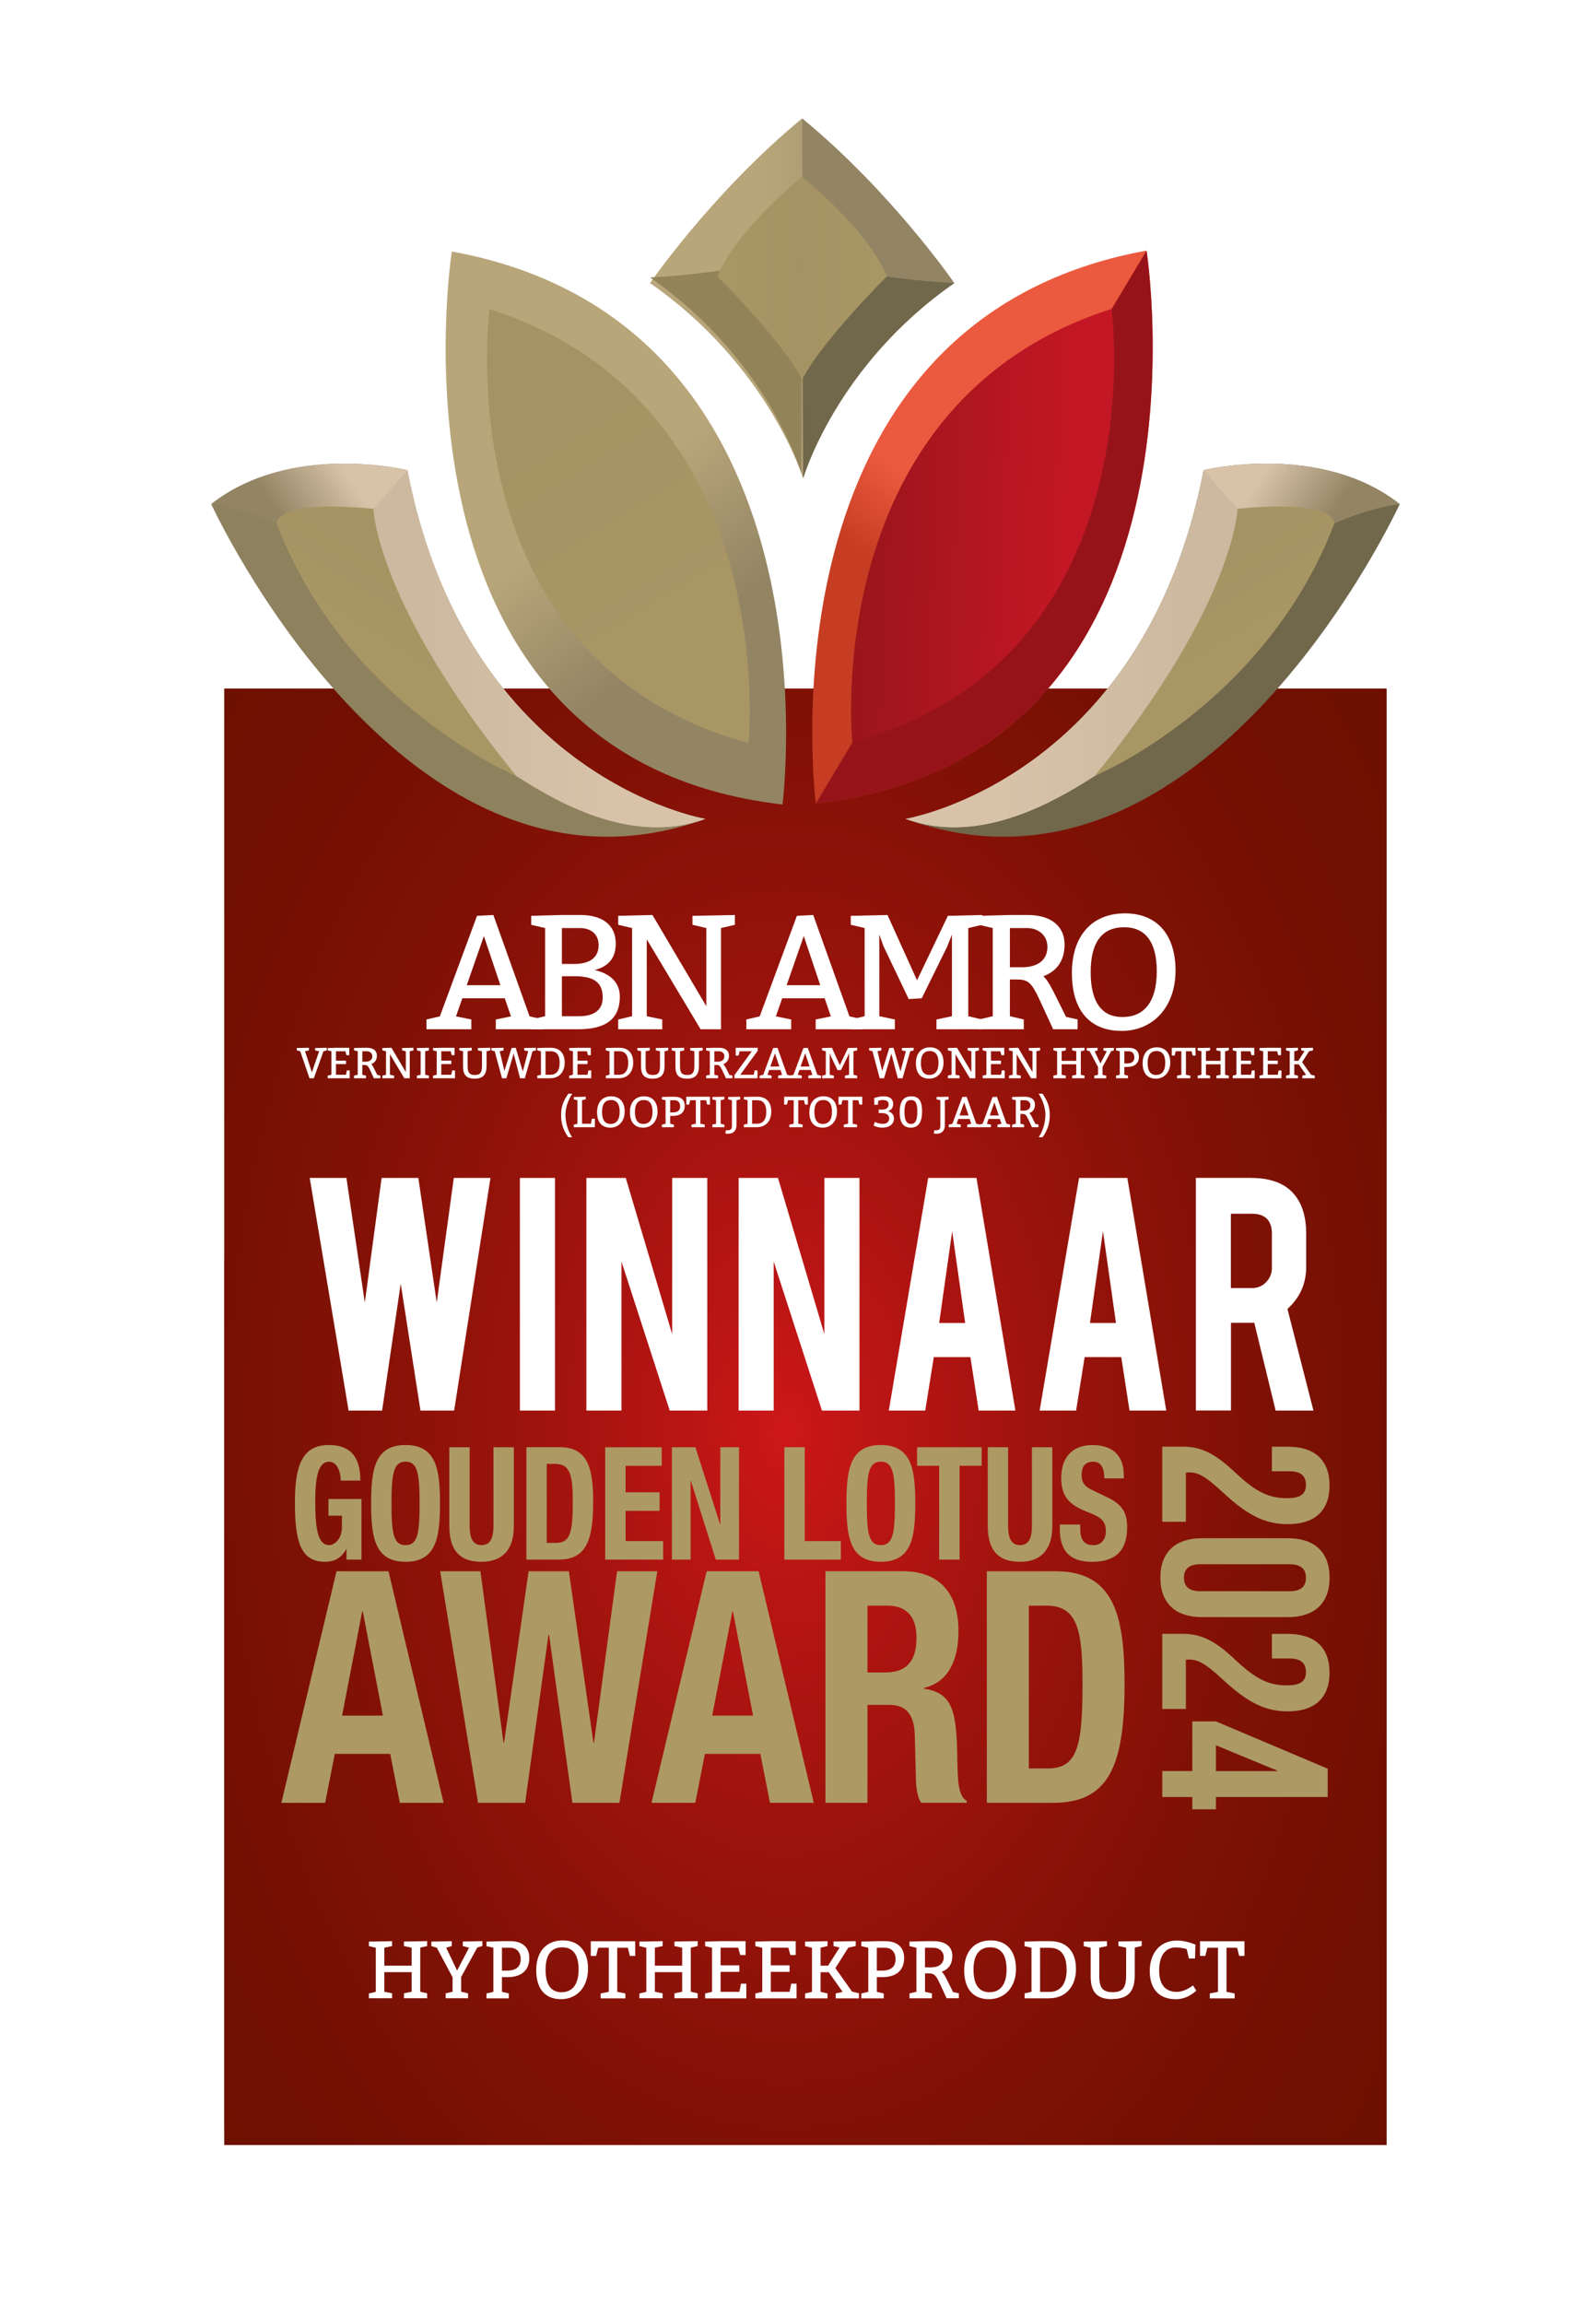 <?xml version="1.0" encoding="UTF-8"?>
<svg xmlns="http://www.w3.org/2000/svg" xmlns:xlink="http://www.w3.org/1999/xlink" viewBox="0 0 293.38 423.45">
  <defs>
    <style>
      .cls-1 {
        fill: url(#Naamloos_verloop_141-2);
      }

      .cls-1, .cls-2, .cls-3, .cls-4, .cls-5, .cls-6, .cls-7, .cls-8, .cls-9, .cls-10, .cls-11, .cls-12, .cls-13, .cls-14, .cls-15, .cls-16, .cls-17, .cls-18, .cls-19, .cls-20, .cls-21, .cls-22, .cls-23, .cls-24 {
        stroke-width: 0px;
      }

      .cls-2 {
        fill: url(#Naamloos_verloop_149-5);
      }

      .cls-3 {
        fill: url(#Naamloos_verloop_149-3);
      }

      .cls-4 {
        fill: url(#Naamloos_verloop_149-4);
      }

      .cls-5 {
        fill: url(#Naamloos_verloop_149-2);
      }

      .cls-25 {
        clip-path: url(#clippath);
      }

      .cls-6 {
        fill: url(#Naamloos_verloop_214-2);
      }

      .cls-7 {
        fill: url(#Naamloos_verloop_208-2);
      }

      .cls-8 {
        fill: none;
      }

      .cls-26 {
        mask: url(#mask);
      }

      .cls-27 {
        filter: url(#luminosity-noclip);
      }

      .cls-9 {
        fill: #938564;
      }

      .cls-10 {
        fill: url(#Naamloos_verloop_214);
      }

      .cls-11 {
        fill: url(#Naamloos_verloop_208);
      }

      .cls-12 {
        fill: url(#Naamloos_verloop_149);
      }

      .cls-13 {
        fill: url(#Naamloos_verloop_141);
      }

      .cls-14 {
        fill: #8e815e;
      }

      .cls-15 {
        fill: #6d1001;
      }

      .cls-16 {
        fill: url(#Naamloos_verloop_25);
      }

      .cls-17 {
        fill: url(#Naamloos_verloop_96);
      }

      .cls-18 {
        fill: #938358;
      }

      .cls-19 {
        fill: #71674b;
      }

      .cls-20 {
        fill: #961419;
      }

      .cls-21 {
        fill: url(#Naamloos_verloop_2);
      }

      .cls-22 {
        fill: url(#Naamloos_verloop_4);
      }

      .cls-23 {
        fill: #fff;
      }

      .cls-24 {
        fill: #ad9964;
      }
    </style>
    <filter id="luminosity-noclip" x="26.8" y="2.93" width="242.51" height="390.51" color-interpolation-filters="sRGB" filterUnits="userSpaceOnUse">
      <feFlood flood-color="#fff" result="bg"/>
      <feBlend in="SourceGraphic" in2="bg"/>
    </filter>
    <linearGradient id="Naamloos_verloop_2" data-name="Naamloos verloop 2" x1="966.78" y1="644.47" x2="968.83" y2="644.47" gradientTransform="translate(41530.88 62442.2) rotate(-90) scale(64.21 -64.21)" gradientUnits="userSpaceOnUse">
      <stop offset="0" stop-color="#fff"/>
      <stop offset=".77" stop-color="#fff"/>
      <stop offset="1" stop-color="#000"/>
    </linearGradient>
    <mask id="mask" x="26.8" y="2.93" width="242.51" height="390.51" maskUnits="userSpaceOnUse">
      <g class="cls-27">
        <rect class="cls-21" x="41.22" y="2.93" width="213.68" height="388.46"/>
      </g>
    </mask>
    <clipPath id="clippath">
      <rect class="cls-8" x="26.8" y="217.11" width="242.51" height="176.32"/>
    </clipPath>
    <radialGradient id="Naamloos_verloop_4" data-name="Naamloos verloop 4" cx="957.35" cy="634.45" fx="957.35" fy="634.45" r="1" gradientTransform="translate(-135187.37 141617.53) scale(141.36 -222.8)" gradientUnits="userSpaceOnUse">
      <stop offset="0" stop-color="#cd1719"/>
      <stop offset="0" stop-color="#cd1719"/>
      <stop offset=".13" stop-color="#b91514"/>
      <stop offset=".37" stop-color="#98130b"/>
      <stop offset=".6" stop-color="#801105"/>
      <stop offset=".82" stop-color="#711002"/>
      <stop offset="1" stop-color="#6d1001"/>
    </radialGradient>
    <linearGradient id="Naamloos_verloop_141" data-name="Naamloos verloop 141" x1="119.5" y1="54.83" x2="175.41" y2="54.83" gradientUnits="userSpaceOnUse">
      <stop offset=".37" stop-color="#b8a67a"/>
      <stop offset=".93" stop-color="#938564"/>
    </linearGradient>
    <linearGradient id="Naamloos_verloop_96" data-name="Naamloos verloop 96" x1="196.25" y1="77.25" x2="165.26" y2="119.21" gradientUnits="userSpaceOnUse">
      <stop offset=".49" stop-color="#eb5a3e"/>
      <stop offset=".81" stop-color="#c63d23"/>
    </linearGradient>
    <linearGradient id="Naamloos_verloop_25" data-name="Naamloos verloop 25" x1="150.65" y1="145.79" x2="196.4" y2="145.79" gradientTransform="translate(13.52 -56.45) rotate(2.44)" gradientUnits="userSpaceOnUse">
      <stop offset=".02" stop-color="#9c151b"/>
      <stop offset=".83" stop-color="#c31725"/>
    </linearGradient>
    <linearGradient id="Naamloos_verloop_141-2" data-name="Naamloos verloop 141" x1="2457.44" y1="77.42" x2="2426.45" y2="119.38" gradientTransform="translate(2554.99) rotate(-180) scale(1 -1)" xlink:href="#Naamloos_verloop_141"/>
    <linearGradient id="Naamloos_verloop_149" data-name="Naamloos verloop 149" x1="98.05" y1="72.21" x2="128.57" y2="122.12" gradientUnits="userSpaceOnUse">
      <stop offset=".07" stop-color="#a69363"/>
      <stop offset=".89" stop-color="#a99665"/>
    </linearGradient>
    <linearGradient id="Naamloos_verloop_208" data-name="Naamloos verloop 208" x1="205.1" y1="116.99" x2="223.58" y2="129.31" gradientUnits="userSpaceOnUse">
      <stop offset=".27" stop-color="#d8c3a9"/>
      <stop offset=".93" stop-color="#938564"/>
    </linearGradient>
    <linearGradient id="Naamloos_verloop_214" data-name="Naamloos verloop 214" x1="166.48" y1="119.22" x2="228.96" y2="119.22" gradientUnits="userSpaceOnUse">
      <stop offset=".27" stop-color="#d8c3a9"/>
      <stop offset=".83" stop-color="#ccb9a0"/>
    </linearGradient>
    <linearGradient id="Naamloos_verloop_149-2" data-name="Naamloos verloop 149" x1="215.75" y1="106.97" x2="225.19" y2="122.42" xlink:href="#Naamloos_verloop_149"/>
    <linearGradient id="Naamloos_verloop_208-2" data-name="Naamloos verloop 208" x1="2641.49" y1="116.99" x2="2659.98" y2="129.31" gradientTransform="translate(2732.52) rotate(-180) scale(1 -1)" xlink:href="#Naamloos_verloop_208"/>
    <linearGradient id="Naamloos_verloop_214-2" data-name="Naamloos verloop 214" x1="2602.87" y1="119.22" x2="2665.35" y2="119.22" gradientTransform="translate(2732.52) rotate(-180) scale(1 -1)" xlink:href="#Naamloos_verloop_214"/>
    <linearGradient id="Naamloos_verloop_149-3" data-name="Naamloos verloop 149" x1="2652.14" y1="106.97" x2="2661.59" y2="122.42" gradientTransform="translate(2732.52) rotate(-180) scale(1 -1)" xlink:href="#Naamloos_verloop_149"/>
    <linearGradient id="Naamloos_verloop_149-4" data-name="Naamloos verloop 149" x1="147.45" y1="51.13" x2="163.04" y2="51.13" xlink:href="#Naamloos_verloop_149"/>
    <linearGradient id="Naamloos_verloop_149-5" data-name="Naamloos verloop 149" x1="2466.56" y1="51.13" x2="2482.15" y2="51.13" gradientTransform="translate(2614.02) rotate(-180) scale(1 -1)" xlink:href="#Naamloos_verloop_149"/>
  </defs>
  <g id="serviceprovider">
    <g>
      <g class="cls-26">
        <g class="cls-25">
          <rect class="cls-15" x="41.22" y="231.43" width="213.68" height="159.96"/>
        </g>
      </g>
      <rect class="cls-22" x="41.22" y="126.53" width="213.68" height="267.66"/>
    </g>
    <g>
      <g>
        <path class="cls-24" d="M189.12,295.07h3.27c5.9,0,6.6,4.95,6.6,14.6,0,11.56-1.07,15.32-6.44,15.32h-3.43v-29.92ZM181.4,331.31h12.18c10.25,0,13.14-6.8,13.14-21.88,0-12.52-1.93-20.68-12.66-20.68h-12.66v42.56ZM151.74,331.31h7.72v-18h4.13c3.11,0,4.45,2.03,4.56,5.36l.21,8.16c.05,1.67.21,3.28.97,4.47h8.37v-.36c-1.45-.83-1.66-3.16-1.72-7.63-.11-9-.91-12.22-6.17-12.99v-.12c4.35-1.01,6.38-4.83,6.38-10.49,0-7.27-3.86-10.97-10.19-10.97h-14.27v42.56ZM159.46,295.07h3.65c3.49,0,5.36,1.97,5.36,5.9,0,4.59-2.09,6.38-5.79,6.38h-3.22v-12.28ZM134.62,296.15h.11l3.7,19.13h-7.51l3.7-19.13ZM119.76,331.31h8.05l1.77-9h10.19l1.77,9h8.05l-10.14-42.56h-9.55l-10.14,42.56ZM87.89,331.31h8.64l4.29-30.87h.11l4.29,30.87h8.64l6.97-42.56h-7.4l-4.24,31.47h-.11l-4.51-31.47h-7.4l-4.51,31.47h-.11l-4.24-31.47h-7.4l6.97,42.56ZM66.58,296.15h.11l3.7,19.13h-7.51l3.7-19.13ZM51.72,331.31h8.05l1.77-9h10.19l1.77,9h8.05l-10.14-42.56h-9.55l-10.14,42.56Z"/>
        <path class="cls-24" d="M194.82,280.16v.84c0,3.82,1.67,6.02,5.91,6.02s6.46-1.97,6.46-6.34c0-2.52-.73-4.11-3.54-5.47l-2.89-1.39c-1.59-.75-1.93-1.53-1.93-2.8s.44-2.4,2.13-2.4c1.43,0,2.03,1.13,2.03,3.07h3.59v-.58c0-3.96-2.42-5.55-5.75-5.55-3.54,0-5.75,2.05-5.75,6.07,0,3.44,1.54,4.98,4.87,6.25,2.47.95,3.33,1.65,3.33,3.53,0,1.74-1.09,2.55-2.24,2.55-1.98,0-2.47-1.24-2.47-3.18v-.61h-3.75ZM181.57,265.96v14.4c0,5.52,2.89,6.65,5.93,6.65s5.94-1.39,5.94-6.65v-14.4h-3.75v14.4c0,2.05-.44,3.59-2.19,3.59s-2.19-1.53-2.19-3.59v-14.4h-3.75ZM168.58,265.96v3.41h4.06v17.24h3.75v-17.24h4.06v-3.41h-11.87ZM159.34,276.28c0-5.52.36-7.67,2.58-7.67s2.58,2.14,2.58,7.67-.37,7.67-2.58,7.67-2.58-2.11-2.58-7.67M155.59,276.28c0,6.28.7,10.73,6.33,10.73s6.33-4.45,6.33-10.73-.7-10.73-6.33-10.73-6.33,4.45-6.33,10.73M154.57,286.61v-3.41h-6.64v-17.24h-3.75v20.65h10.39ZM123.51,265.96v20.65h3.44v-14.46h.05l4.58,14.46h4.27v-20.65h-3.44v14.14h-.05l-4.53-14.14h-4.32ZM111.25,265.96v20.65h10.65v-3.41h-6.9v-5.55h6.25v-3.41h-6.25v-4.86h6.64v-3.41h-10.39ZM100.5,269.02h1.59c2.86,0,3.2,2.4,3.2,7.09,0,5.61-.52,7.43-3.12,7.43h-1.67v-14.52ZM96.75,286.61h5.91c4.97,0,6.38-3.3,6.38-10.62,0-6.07-.94-10.04-6.14-10.04h-6.14v20.65ZM82.59,265.96v14.4c0,5.52,2.89,6.65,5.93,6.65s5.94-1.39,5.94-6.65v-14.4h-3.75v14.4c0,2.05-.44,3.59-2.19,3.59s-2.19-1.53-2.19-3.59v-14.4h-3.75ZM71.97,276.28c0-5.52.37-7.67,2.58-7.67s2.58,2.14,2.58,7.67-.36,7.67-2.58,7.67-2.58-2.11-2.58-7.67M68.22,276.28c0,6.28.7,10.73,6.33,10.73s6.33-4.45,6.33-10.73-.7-10.73-6.33-10.73-6.33,4.45-6.33,10.73M66.24,272.09c0-4.19-1.67-6.54-5.78-6.54-4.79,0-6.25,3.56-6.25,10.5s.91,10.96,5.52,10.96c1.74,0,3.02-.7,3.91-2.31h.05v1.91h2.76v-11.14h-6.07v3.07h2.47v2.11c0,2.23-1.43,3.3-2.32,3.3-2.16,0-2.58-3.13-2.58-8.1s.73-7.23,2.55-7.23c1.51,0,2.13,1.94,2.13,3.47h3.59Z"/>
      </g>
      <g>
        <path class="cls-24" d="M240.06,272.86c0-1.52-.83-2.48-3-2.48h-3.26v-4.52h2.95c4.87,0,7.65,2.43,7.65,7.12s-2.78,7.12-7.65,7.12c-4.04,0-7.3-1.48-12.03-5.91-3.04-2.82-4.47-3.61-6.08-3.61-.22,0-.43,0-.65.04v9.04h-4.34v-13.81h3.74c3.39,0,5.95,1.22,9.69,4.78,3.87,3.65,6.25,4.69,9.51,4.69,2.74,0,3.47-.96,3.47-2.48Z"/>
        <path class="cls-24" d="M236.76,282.68c4.87,0,7.65,2.56,7.65,7.25s-2.78,7.25-7.65,7.25h-15.81c-4.87,0-7.65-2.56-7.65-7.25s2.78-7.25,7.65-7.25h15.81ZM220.64,287.46c-2.17,0-3,.96-3,2.48s.83,2.48,3,2.48h16.42c2.17,0,3-.96,3-2.48s-.83-2.48-3-2.48h-16.42Z"/>
        <path class="cls-24" d="M240.06,307.26c0-1.52-.83-2.48-3-2.48h-3.26v-4.52h2.95c4.87,0,7.65,2.43,7.65,7.12s-2.78,7.12-7.65,7.12c-4.04,0-7.3-1.48-12.03-5.91-3.04-2.82-4.47-3.61-6.08-3.61-.22,0-.43,0-.65.04v9.04h-4.34v-13.81h3.74c3.39,0,5.95,1.22,9.69,4.78,3.87,3.65,6.25,4.69,9.51,4.69,2.74,0,3.47-.96,3.47-2.48Z"/>
        <path class="cls-24" d="M223.51,316.34l20.55,8.69v5.21h-20.55v2.26h-4.34v-2.26h-5.52v-4.78h5.52v-9.12h4.34ZM223.51,325.47h11.25v-.09l-11.25-4.65v4.74Z"/>
      </g>
      <g>
        <path class="cls-23" d="M83.41,216.47h6.75l-6.68,42.75h-6.19l-3.63-23.32-3.42,23.32h-6.16l-7.15-42.75h6.75l3.38,22.9,3.09-22.9h6.75l3.38,22.9,3.14-22.9Z"/>
        <path class="cls-23" d="M102.02,259.22h-6.45v-42.75h6.45v42.75Z"/>
        <path class="cls-23" d="M115.03,216.47l8.53,28.71v-28.71h6.45v42.75h-6.9l-8.87-27.38v27.38h-6.45v-42.75h7.24Z"/>
        <path class="cls-23" d="M143.01,216.47l8.53,28.71v-28.71h6.45v42.75h-6.9l-8.87-27.38v27.38h-6.45v-42.75h7.24Z"/>
        <path class="cls-23" d="M171.65,249.4l-1.57,9.82h-6.7l7.24-42.75h8.88l7.15,42.75h-6.75l-1.52-9.82h-6.73ZM175.03,226.27l-2.39,16.85h4.78l-2.39-16.85Z"/>
        <path class="cls-23" d="M199.38,249.4l-1.57,9.82h-6.7l7.24-42.75h8.88l7.15,42.75h-6.75l-1.52-9.82h-6.73ZM202.75,226.27l-2.39,16.85h4.78l-2.39-16.85Z"/>
        <path class="cls-23" d="M229.97,216.47c3.59,0,6.23.99,7.9,2.98,1.48,1.73,2.23,4.14,2.23,7.22v6.21c0,3.03-1.15,5.59-3.44,7.66l4.78,18.68h-6.95l-3.93-16.15c-.19.02-.38.02-.58.02h-3.7v16.12h-6.45v-42.75h10.15ZM233.81,226.78c0-2.48-1.22-3.73-3.67-3.73h-3.88v13.66h3.88c1.03,0,1.9-.36,2.6-1.09s1.06-1.6,1.06-2.61v-6.23Z"/>
      </g>
    </g>
    <g>
      <path class="cls-23" d="M80.85,186.78l6.84-18.48,3-.15,6.66,18.63,2.49.57v1.8h-8.7v-1.8l2.79-.57-1.14-3.33h-7.8l-1.17,3.33,2.82.57v1.8h-8.25v-1.8l2.46-.57ZM91.98,181.05l-3.03-9.03-3.15,9.03h6.18Z"/>
      <path class="cls-23" d="M100.2,186.75v-16.2l-2.55-.6v-1.65l5.64-.15h3.45c3.75,0,6.45,1.65,6.45,5.25,0,2.7-1.38,4.23-3.9,4.86,3.15.72,4.65,2.49,4.65,4.89,0,4.2-2.7,6-7.65,6h-8.64v-1.8l2.55-.6ZM105.54,177.15c2.7,0,4.5-1.05,4.5-3.45,0-2.1-1.5-3.15-3.45-3.15h-3.3v6.6h2.25ZM106.44,186.75c2.85,0,4.35-1.2,4.35-3.45,0-3-1.95-3.9-5.25-3.9h-2.25v7.35h3.15Z"/>
      <path class="cls-23" d="M118.89,186.75l2.85.6v1.8h-8.1v-1.8l2.55-.6v-16.2l-2.55-.6v-1.65l6.3-.15,9.9,16.77v-14.37l-2.55-.6v-1.65l7.8-.15v1.8l-2.55.6v18.6h-3.75l-9.9-16.53v14.13Z"/>
      <path class="cls-23" d="M139.65,186.78l6.84-18.48,3-.15,6.66,18.63,2.49.57v1.8h-8.7v-1.8l2.79-.57-1.14-3.33h-7.8l-1.17,3.33,2.82.57v1.8h-8.25v-1.8l2.46-.57ZM150.78,181.05l-3.03-9.03-3.15,9.03h6.18Z"/>
      <path class="cls-23" d="M174.99,186.75v-15l-.9,2.25-4.65,9.45-2.4.15-4.65-9.75-.75-2.1v15l2.85.6v1.8h-8.1v-1.8l2.55-.6v-16.2l-2.55-.6v-1.65l6.75-.15,5.43,12,5.67-11.85,6.3-.15v1.8l-2.55.6v16.2l2.55.6v1.8h-8.4v-1.8l2.85-.6Z"/>
      <path class="cls-23" d="M182.49,186.75v-16.2l-2.55-.6v-1.65l5.7-.15h3.3c4.23,0,6.75,2.04,6.75,5.4,0,2.91-1.32,4.89-3.9,5.85.48.42,1.02,1.2,1.8,2.7l2.37,4.77,2.13.48v1.8h-4.5l-2.55-5.55c-1.41-3-2.07-3.6-4.05-3.6h-1.35v6.75l2.55.6v1.8h-8.25v-1.8l2.55-.6ZM187.89,177.75c2.94,0,4.65-1.38,4.65-3.75,0-2.01-1.56-3.45-3.75-3.45h-3.15v7.2h2.25Z"/>
      <path class="cls-23" d="M216.09,178.35c0,6.6-4.05,11.1-9.9,11.1s-9.15-3.75-9.15-10.65,3.75-10.95,9.75-10.95,9.3,4.05,9.3,10.5ZM200.49,178.65c0,5.4,1.95,8.25,5.85,8.25s6.3-2.7,6.3-8.4c0-5.4-2.1-8.1-6-8.1s-6.15,2.55-6.15,8.25Z"/>
      <path class="cls-23" d="M54.56,193.03v-.44l2.24-.04v.48l-.73.15,1.26,3.89,1.33-3.88-.74-.16v-.44l2.16-.04v.48l-.62.16-1.77,4.96h-.8l-1.7-4.96-.62-.16Z"/>
      <path class="cls-23" d="M61.76,194.91h1.84v.64h-1.84v1.96h1.84l.16-.8h.52v1.44h-4.04v-.48l.68-.16v-4.32l-.68-.16v-.44l1.52-.04h2.44v1.36h-.52l-.2-.72h-1.72v1.72Z"/>
      <path class="cls-23" d="M65.76,197.51v-4.32l-.68-.16v-.44l1.52-.04h.88c1.13,0,1.8.54,1.8,1.44,0,.78-.35,1.3-1.04,1.56.13.11.27.32.48.72l.63,1.27.57.13v.48h-1.2l-.68-1.48c-.38-.8-.55-.96-1.08-.96h-.36v1.8l.68.16v.48h-2.2v-.48l.68-.16ZM67.2,195.11c.78,0,1.24-.37,1.24-1,0-.54-.42-.92-1-.92h-.84v1.92h.6Z"/>
      <path class="cls-23" d="M71.68,197.51l.76.16v.48h-2.16v-.48l.68-.16v-4.32l-.68-.16v-.44l1.68-.04,2.64,4.47v-3.83l-.68-.16v-.44l2.08-.04v.48l-.68.16v4.96h-1l-2.64-4.41v3.77Z"/>
      <path class="cls-23" d="M76.64,198.15v-.48l.68-.16v-4.32l-.68-.16v-.44l2.2-.04v.48l-.68.16v4.32l.68.16v.48h-2.2Z"/>
      <path class="cls-23" d="M81.12,194.91h1.84v.64h-1.84v1.96h1.84l.16-.8h.52v1.44h-4.04v-.48l.68-.16v-4.32l-.68-.16v-.44l1.52-.04h2.44v1.36h-.52l-.2-.72h-1.72v1.72Z"/>
      <path class="cls-23" d="M87.24,198.23c-1.56,0-2.12-.76-2.12-2.24v-2.8l-.68-.16v-.44l2.28-.04v.48l-.76.16v2.8c0,1.2.4,1.56,1.32,1.56,1,0,1.32-.44,1.32-1.68v-2.68l-.76-.16v-.44l2.28-.04v.48l-.68.16v2.68c0,1.48-.52,2.36-2.2,2.36Z"/>
      <path class="cls-23" d="M90.32,193.03v-.44l2.24-.04v.48l-.7.16.86,3.62,1.32-4.22.76-.04,1.3,4.35.99-3.71-.73-.16v-.44l2.16-.04v.48l-.63.16-1.41,4.96h-.88l-.96-3.68-.23-.86-.25.9-1.08,3.64h-.8l-1.34-4.96-.62-.16Z"/>
      <path class="cls-23" d="M99.44,197.51v-4.32l-.68-.16v-.44l1.52-.04h1c1.56,0,2.52.96,2.52,2.72s-1.04,2.88-2.64,2.88h-2.4v-.48l.68-.16ZM102.88,195.31c0-1.48-.64-2.12-1.64-2.12h-.96v4.32h.92c1,0,1.68-.68,1.68-2.2Z"/>
      <path class="cls-23" d="M106.16,194.91h1.84v.64h-1.84v1.96h1.84l.16-.8h.52v1.44h-4.04v-.48l.68-.16v-4.32l-.68-.16v-.44l1.52-.04h2.44v1.36h-.52l-.2-.72h-1.72v1.72Z"/>
      <path class="cls-23" d="M112.04,197.51v-4.32l-.68-.16v-.44l1.52-.04h1c1.56,0,2.52.96,2.52,2.72s-1.04,2.88-2.64,2.88h-2.4v-.48l.68-.16ZM115.48,195.31c0-1.48-.64-2.12-1.64-2.12h-.96v4.32h.92c1,0,1.68-.68,1.68-2.2Z"/>
      <path class="cls-23" d="M119.96,198.23c-1.56,0-2.12-.76-2.12-2.24v-2.8l-.68-.16v-.44l2.28-.04v.48l-.76.16v2.8c0,1.2.4,1.56,1.32,1.56,1,0,1.32-.44,1.32-1.68v-2.68l-.76-.16v-.44l2.28-.04v.48l-.68.16v2.68c0,1.48-.52,2.36-2.2,2.36Z"/>
      <path class="cls-23" d="M126.28,198.23c-1.56,0-2.12-.76-2.12-2.24v-2.8l-.68-.16v-.44l2.28-.04v.48l-.76.16v2.8c0,1.2.4,1.56,1.32,1.56,1,0,1.32-.44,1.32-1.68v-2.68l-.76-.16v-.44l2.28-.04v.48l-.68.16v2.68c0,1.48-.52,2.36-2.2,2.36Z"/>
      <path class="cls-23" d="M130.48,197.51v-4.32l-.68-.16v-.44l1.52-.04h.88c1.13,0,1.8.54,1.8,1.44,0,.78-.35,1.3-1.04,1.56.13.11.27.32.48.72l.63,1.27.57.13v.48h-1.2l-.68-1.48c-.38-.8-.55-.96-1.08-.96h-.36v1.8l.68.16v.48h-2.2v-.48l.68-.16ZM131.92,195.11c.78,0,1.24-.37,1.24-1,0-.54-.42-.92-1-.92h-.84v1.92h.6Z"/>
      <path class="cls-23" d="M139.28,193.11l-3.2,4.4h2.48l.16-.8h.52v1.44h-4.24v-.56l3.2-4.4h-2.24l-.2.8h-.52v-1.44h4.04v.56Z"/>
      <path class="cls-23" d="M140.3,197.52l1.82-4.92.8-.04,1.77,4.96.66.15v.48h-2.32v-.48l.74-.15-.3-.89h-2.08l-.31.89.75.15v.48h-2.2v-.48l.66-.15ZM143.26,195.99l-.81-2.41-.84,2.41h1.65Z"/>
      <path class="cls-23" d="M145.86,197.52l1.82-4.92.8-.04,1.77,4.96.66.15v.48h-2.32v-.48l.74-.15-.3-.89h-2.08l-.31.89.75.15v.48h-2.2v-.48l.66-.15ZM148.82,195.99l-.81-2.41-.84,2.41h1.65Z"/>
      <path class="cls-23" d="M156.08,197.51v-4l-.24.6-1.24,2.52-.64.04-1.24-2.6-.2-.56v4l.76.16v.48h-2.16v-.48l.68-.16v-4.32l-.68-.16v-.44l1.8-.04,1.45,3.2,1.51-3.16,1.68-.04v.48l-.68.16v4.32l.68.16v.48h-2.24v-.48l.76-.16Z"/>
      <path class="cls-23" d="M159.76,193.03v-.44l2.24-.04v.48l-.7.16.86,3.62,1.32-4.22.76-.04,1.29,4.35.99-3.71-.73-.16v-.44l2.16-.04v.48l-.63.16-1.41,4.96h-.88l-.96-3.68-.23-.86-.25.9-1.08,3.64h-.8l-1.33-4.96-.62-.16Z"/>
      <path class="cls-23" d="M173.44,195.27c0,1.76-1.08,2.96-2.64,2.96s-2.44-1-2.44-2.84,1-2.92,2.6-2.92,2.48,1.08,2.48,2.8ZM169.28,195.35c0,1.44.52,2.2,1.56,2.2s1.68-.72,1.68-2.24c0-1.44-.56-2.16-1.6-2.16s-1.64.68-1.64,2.2Z"/>
      <path class="cls-23" d="M175.64,197.51l.76.16v.48h-2.16v-.48l.68-.16v-4.32l-.68-.16v-.44l1.68-.04,2.64,4.47v-3.83l-.68-.16v-.44l2.08-.04v.48l-.68.16v4.96h-1l-2.64-4.41v3.77Z"/>
      <path class="cls-23" d="M182.16,194.91h1.84v.64h-1.84v1.96h1.84l.16-.8h.52v1.44h-4.04v-.48l.68-.16v-4.32l-.68-.16v-.44l1.52-.04h2.44v1.36h-.52l-.2-.72h-1.72v1.72Z"/>
      <path class="cls-23" d="M186.88,197.51l.76.16v.48h-2.16v-.48l.68-.16v-4.32l-.68-.16v-.44l1.68-.04,2.64,4.47v-3.83l-.68-.16v-.44l2.08-.04v.48l-.68.16v4.96h-1l-2.64-4.41v3.77Z"/>
      <path class="cls-23" d="M193.64,198.15v-.48l.68-.16v-4.32l-.68-.16v-.44l2.28-.04v.48l-.76.16v1.76h2.68v-1.76l-.76-.16v-.44l2.28-.04v.48l-.68.16v4.32l.68.16v.48h-2.28v-.48l.76-.16v-1.92h-2.68v1.92l.76.16v.48h-2.28Z"/>
      <path class="cls-23" d="M201.84,197.51v-1.43l-1.54-2.89-.54-.15v-.44l2-.04v.48l-.54.16,1.06,2.24,1.17-2.24-.62-.16v-.44l1.92-.04v.48l-.5.14-1.58,2.89v1.45l.68.16v.48h-2.2v-.48l.68-.16Z"/>
      <path class="cls-23" d="M205.84,197.51v-4.32l-.68-.16v-.44l1.52-.04h.84c1.2,0,1.84.64,1.84,1.64,0,1.24-.8,1.88-2.16,1.88h-.52v1.44l.68.16v.48h-2.2v-.48l.68-.16ZM207.2,195.43c.88,0,1.32-.4,1.32-1.12,0-.64-.36-1.12-1.04-1.12h-.8v2.24h.52Z"/>
      <path class="cls-23" d="M215.12,195.27c0,1.76-1.08,2.96-2.64,2.96s-2.44-1-2.44-2.84,1-2.92,2.6-2.92,2.48,1.08,2.48,2.8ZM210.96,195.35c0,1.44.52,2.2,1.56,2.2s1.68-.72,1.68-2.24c0-1.44-.56-2.16-1.6-2.16s-1.64.68-1.64,2.2Z"/>
      <path class="cls-23" d="M216.36,198.15v-.48l.8-.16v-4.32h-1.04l-.2.8h-.52v-1.44h4.36v1.44h-.52l-.2-.8h-1.04v4.32l.8.16v.48h-2.44Z"/>
      <path class="cls-23" d="M220.16,198.15v-.48l.68-.16v-4.32l-.68-.16v-.44l2.28-.04v.48l-.76.16v1.76h2.68v-1.76l-.76-.16v-.44l2.28-.04v.48l-.68.16v4.32l.68.16v.48h-2.28v-.48l.76-.16v-1.92h-2.68v1.92l.76.16v.48h-2.28Z"/>
      <path class="cls-23" d="M228.12,194.91h1.84v.64h-1.84v1.96h1.84l.16-.8h.52v1.44h-4.04v-.48l.68-.16v-4.32l-.68-.16v-.44l1.52-.04h2.44v1.36h-.52l-.2-.72h-1.72v1.72Z"/>
      <path class="cls-23" d="M233.04,194.91h1.84v.64h-1.84v1.96h1.84l.16-.8h.52v1.44h-4.04v-.48l.68-.16v-4.32l-.68-.16v-.44l1.52-.04h2.44v1.36h-.52l-.2-.72h-1.72v1.72Z"/>
      <path class="cls-23" d="M241.68,197.67v.48h-2.28v-.48l.68-.16-1.35-1.92h-.81v1.92l.68.16v.48h-2.2v-.48l.68-.16v-4.32l-.68-.16v-.44l2.2-.04v.48l-.68.16v1.76h.74l1.13-1.78-.6-.14v-.44l2.17-.04v.48l-.73.16-1.27,2.01,1.64,2.31.68.16Z"/>
      <path class="cls-23" d="M103.94,204.87c0,1.36.45,3,1.24,4.12h-.71c-.92-1.28-1.33-2.48-1.33-4.08s.45-2.64,1.33-3.92h.72c-.76,1.16-1.25,2.6-1.25,3.88Z"/>
      <path class="cls-23" d="M108.63,206.51l.16-.92h.56v1.56h-3.88v-.48l.68-.16v-4.32l-.68-.16v-.44l2.2-.04v.48l-.68.16v4.32h1.64Z"/>
      <path class="cls-23" d="M114.83,204.27c0,1.76-1.08,2.96-2.64,2.96s-2.44-1-2.44-2.84,1-2.92,2.6-2.92,2.48,1.08,2.48,2.8ZM110.67,204.35c0,1.44.52,2.2,1.56,2.2s1.68-.72,1.68-2.24c0-1.44-.56-2.16-1.6-2.16s-1.64.68-1.64,2.2Z"/>
      <path class="cls-23" d="M120.87,204.27c0,1.76-1.08,2.96-2.64,2.96s-2.44-1-2.44-2.84,1-2.92,2.6-2.92,2.48,1.08,2.48,2.8ZM116.71,204.35c0,1.44.52,2.2,1.56,2.2s1.68-.72,1.68-2.24c0-1.44-.56-2.16-1.6-2.16s-1.64.68-1.64,2.2Z"/>
      <path class="cls-23" d="M122.35,206.51v-4.32l-.68-.16v-.44l1.52-.04h.84c1.2,0,1.84.64,1.84,1.64,0,1.24-.8,1.88-2.16,1.88h-.52v1.44l.68.16v.48h-2.2v-.48l.68-.16ZM123.71,204.43c.88,0,1.32-.4,1.32-1.12,0-.64-.36-1.12-1.04-1.12h-.8v2.24h.52Z"/>
      <path class="cls-23" d="M127.11,207.15v-.48l.8-.16v-4.32h-1.04l-.2.8h-.52v-1.44h4.36v1.44h-.52l-.2-.8h-1.04v4.32l.8.16v.48h-2.44Z"/>
      <path class="cls-23" d="M130.95,207.15v-.48l.68-.16v-4.32l-.68-.16v-.44l2.2-.04v.48l-.68.16v4.32l.68.16v.48h-2.2Z"/>
      <path class="cls-23" d="M136.06,202.03l-.68.16v4.6c0,.96-.56,1.56-1.52,1.56-.2,0-.51-.04-.51-.04l.07-.6h.4c.52,0,.72-.28.72-.76v-4.76l-.68-.16v-.44l2.2-.04v.48Z"/>
      <path class="cls-23" d="M137.42,206.51v-4.32l-.68-.16v-.44l1.52-.04h1c1.56,0,2.52.96,2.52,2.72s-1.04,2.88-2.64,2.88h-2.4v-.48l.68-.16ZM140.86,204.31c0-1.48-.64-2.12-1.64-2.12h-.96v4.32h.92c1,0,1.68-.68,1.68-2.2Z"/>
      <path class="cls-23" d="M145.1,207.15v-.48l.8-.16v-4.32h-1.04l-.2.8h-.52v-1.44h4.36v1.44h-.52l-.2-.8h-1.04v4.32l.8.16v.48h-2.44Z"/>
      <path class="cls-23" d="M153.86,204.27c0,1.76-1.08,2.96-2.64,2.96s-2.44-1-2.44-2.84,1-2.92,2.6-2.92,2.48,1.08,2.48,2.8ZM149.7,204.35c0,1.44.52,2.2,1.56,2.2s1.68-.72,1.68-2.24c0-1.44-.56-2.16-1.6-2.16s-1.64.68-1.64,2.2Z"/>
      <path class="cls-23" d="M155.1,207.15v-.48l.8-.16v-4.32h-1.04l-.2.8h-.52v-1.44h4.36v1.44h-.52l-.2-.8h-1.04v4.32l.8.16v.48h-2.44Z"/>
      <path class="cls-23" d="M164.34,205.47c0,1.29-1.08,1.76-2.15,1.76-.61,0-1.21-.15-1.61-.4l.24-.66c.37.2.92.36,1.42.36.65,0,1.21-.26,1.21-1.02,0-.6-.52-.96-1.32-.96h-.6v-.64h.64c.72,0,1.18-.32,1.18-.96s-.51-.8-1.05-.8c-.33,0-.65.07-.85.16l-.08.72h-.64l-.04-1.24c.51-.18,1.15-.32,1.74-.32.93,0,1.75.34,1.75,1.4,0,.64-.29,1.15-1,1.33.74.15,1.14.72,1.14,1.26Z"/>
      <path class="cls-23" d="M169.5,204.27c0,1.88-.64,2.96-2.08,2.96s-2.04-1.04-2.04-2.84.6-2.92,2.12-2.92,2,1,2,2.8ZM166.26,204.35c0,1.44.36,2.2,1.2,2.2s1.16-.76,1.16-2.24-.28-2.16-1.16-2.16-1.2.72-1.2,2.2Z"/>
      <path class="cls-23" d="M174.37,202.03l-.68.16v4.6c0,.96-.56,1.56-1.52,1.56-.2,0-.51-.04-.51-.04l.07-.6h.4c.52,0,.72-.28.72-.76v-4.76l-.68-.16v-.44l2.2-.04v.48Z"/>
      <path class="cls-23" d="M175.07,206.52l1.82-4.92.8-.04,1.77,4.96.66.15v.48h-2.32v-.48l.74-.15-.3-.89h-2.08l-.31.89.75.15v.48h-2.2v-.48l.66-.15ZM178.04,204.99l-.81-2.41-.84,2.41h1.65Z"/>
      <path class="cls-23" d="M180.63,206.52l1.82-4.92.8-.04,1.77,4.96.66.15v.48h-2.32v-.48l.74-.15-.3-.89h-2.08l-.31.89.75.15v.48h-2.2v-.48l.66-.15ZM183.6,204.99l-.81-2.41-.84,2.41h1.65Z"/>
      <path class="cls-23" d="M186.73,206.51v-4.32l-.68-.16v-.44l1.52-.04h.88c1.13,0,1.8.54,1.8,1.44,0,.78-.35,1.3-1.04,1.56.13.11.27.32.48.72l.63,1.27.57.13v.48h-1.2l-.68-1.48c-.38-.8-.55-.96-1.08-.96h-.36v1.8l.68.16v.48h-2.2v-.48l.68-.16ZM188.17,204.11c.78,0,1.24-.37,1.24-1,0-.54-.42-.92-1-.92h-.84v1.92h.6Z"/>
      <path class="cls-23" d="M192.97,204.91c0,1.6-.41,2.8-1.33,4.08h-.71c.79-1.12,1.24-2.76,1.24-4.12,0-1.28-.49-2.72-1.25-3.88h.72c.88,1.28,1.33,2.36,1.33,3.92Z"/>
    </g>
    <g>
      <path class="cls-23" d="M67.81,367.24v-.9l1.27-.3v-8.1l-1.27-.3v-.83l4.27-.08v.9l-1.43.3v3.3h5.02v-3.3l-1.42-.3v-.83l4.27-.08v.9l-1.27.3v8.1l1.27.3v.9h-4.27v-.9l1.42-.3v-3.6h-5.02v3.6l1.43.3v.9h-4.27Z"/>
      <path class="cls-23" d="M83.19,366.04v-2.68l-2.9-5.43-1-.29v-.83l3.75-.08v.9l-1.02.3,2,4.2,2.2-4.2-1.15-.3v-.83l3.6-.08v.9l-.93.27-2.97,5.42v2.71l1.27.3v.9h-4.12v-.9l1.27-.3Z"/>
      <path class="cls-23" d="M90.69,366.04v-8.1l-1.27-.3v-.83l2.85-.08h1.58c2.25,0,3.45,1.2,3.45,3.08,0,2.33-1.5,3.53-4.05,3.53h-.98v2.7l1.27.3v.9h-4.12v-.9l1.27-.3ZM93.24,362.14c1.65,0,2.48-.75,2.48-2.1,0-1.2-.68-2.1-1.95-2.1h-1.5v4.2h.98Z"/>
      <path class="cls-23" d="M108.09,361.84c0,3.3-2.03,5.55-4.95,5.55s-4.57-1.88-4.57-5.33,1.88-5.47,4.88-5.47,4.65,2.02,4.65,5.25ZM100.29,361.99c0,2.7.97,4.12,2.92,4.12s3.15-1.35,3.15-4.2c0-2.7-1.05-4.05-3-4.05s-3.07,1.28-3.07,4.12Z"/>
      <path class="cls-23" d="M110.41,367.24v-.9l1.5-.3v-8.1h-1.95l-.38,1.5h-.98v-2.7h8.17v2.7h-.98l-.38-1.5h-1.95v8.1l1.5.3v.9h-4.58Z"/>
      <path class="cls-23" d="M117.54,367.24v-.9l1.27-.3v-8.1l-1.27-.3v-.83l4.27-.08v.9l-1.43.3v3.3h5.02v-3.3l-1.42-.3v-.83l4.27-.08v.9l-1.27.3v8.1l1.27.3v.9h-4.27v-.9l1.42-.3v-3.6h-5.02v3.6l1.43.3v.9h-4.27Z"/>
      <path class="cls-23" d="M132.46,361.17h3.45v1.2h-3.45v3.67h3.45l.3-1.5h.98v2.7h-7.57v-.9l1.27-.3v-8.1l-1.27-.3v-.83l2.85-.08h4.58v2.55h-.98l-.38-1.35h-3.23v3.22Z"/>
      <path class="cls-23" d="M141.69,361.17h3.45v1.2h-3.45v3.67h3.45l.3-1.5h.98v2.7h-7.57v-.9l1.27-.3v-8.1l-1.27-.3v-.83l2.85-.08h4.57v2.55h-.98l-.38-1.35h-3.22v3.22Z"/>
      <path class="cls-23" d="M157.89,366.34v.9h-4.28v-.9l1.28-.3-2.54-3.6h-1.51v3.6l1.28.3v.9h-4.13v-.9l1.27-.3v-8.1l-1.27-.3v-.83l4.13-.08v.9l-1.28.3v3.3h1.38l2.12-3.33-1.12-.27v-.83l4.08-.08v.9l-1.36.3-2.38,3.76,3.07,4.33,1.28.3Z"/>
      <path class="cls-23" d="M159.61,366.04v-8.1l-1.28-.3v-.83l2.85-.08h1.57c2.25,0,3.45,1.2,3.45,3.08,0,2.33-1.5,3.53-4.05,3.53h-.97v2.7l1.27.3v.9h-4.12v-.9l1.28-.3ZM162.16,362.14c1.65,0,2.47-.75,2.47-2.1,0-1.2-.67-2.1-1.95-2.1h-1.5v4.2h.97Z"/>
      <path class="cls-23" d="M168.46,366.04v-8.1l-1.28-.3v-.83l2.85-.08h1.65c2.12,0,3.38,1.02,3.38,2.7,0,1.46-.66,2.45-1.95,2.92.24.21.51.6.9,1.35l1.18,2.38,1.07.24v.9h-2.25l-1.28-2.77c-.71-1.5-1.03-1.8-2.02-1.8h-.67v3.38l1.27.3v.9h-4.12v-.9l1.28-.3ZM171.16,361.54c1.47,0,2.32-.69,2.32-1.87,0-1.01-.78-1.73-1.88-1.73h-1.57v3.6h1.12Z"/>
      <path class="cls-23" d="M186.76,361.84c0,3.3-2.03,5.55-4.95,5.55s-4.57-1.88-4.57-5.33,1.87-5.47,4.87-5.47,4.65,2.02,4.65,5.25ZM178.96,361.99c0,2.7.97,4.12,2.92,4.12s3.15-1.35,3.15-4.2c0-2.7-1.05-4.05-3-4.05s-3.08,1.28-3.08,4.12Z"/>
      <path class="cls-23" d="M189.61,366.04v-8.1l-1.28-.3v-.83l2.85-.08h1.88c2.92,0,4.73,1.8,4.73,5.1s-1.95,5.4-4.95,5.4h-4.5v-.9l1.28-.3ZM196.06,361.92c0-2.77-1.2-3.97-3.07-3.97h-1.8v8.1h1.73c1.88,0,3.15-1.27,3.15-4.12Z"/>
      <path class="cls-23" d="M204.46,367.39c-2.92,0-3.97-1.43-3.97-4.2v-5.25l-1.28-.3v-.83l4.28-.08v.9l-1.42.3v5.25c0,2.25.75,2.92,2.47,2.92,1.88,0,2.47-.83,2.47-3.15v-5.03l-1.42-.3v-.83l4.28-.08v.9l-1.28.3v5.03c0,2.77-.97,4.42-4.12,4.42Z"/>
      <path class="cls-23" d="M216.23,357.87c-2.02,0-3.15,1.5-3.15,4.28s1.35,3.9,3.22,3.9c1.58,0,3-1.2,3-1.2l.6.97s-1.5,1.58-3.75,1.58c-3,0-4.8-1.8-4.8-5.17s1.95-5.62,5.02-5.62c1.65,0,3.38.75,3.38.75l-.08,2.55h-1.12l-.41-1.72s-.79-.3-1.92-.3Z"/>
      <path class="cls-23" d="M222.39,367.24v-.9l1.5-.3v-8.1h-1.95l-.38,1.5h-.97v-2.7h8.17v2.7h-.97l-.38-1.5h-1.95v8.1l1.5.3v.9h-4.57Z"/>
    </g>
  </g>
  <g id="MeestInnovatieveVerzekeringsproduct">
    <g id="meestInnovatieveDienstverleningIntermediair">
      <g>
        <path class="cls-13" d="M147.45,21.77c-16.39,13.46-27.96,30.25-27.96,30.25,21.81,15.18,28.14,35.87,28.14,35.87,0,0,5.96-20.69,27.77-35.87,0,0-11.57-16.79-27.96-30.25Z"/>
        <path class="cls-17" d="M210.76,46.05s14.55,92.93-60.79,101.62c0,0-11.45-88.46,60.79-101.62Z"/>
        <path class="cls-20" d="M210.76,46.05s14.55,92.93-60.79,101.62"/>
        <path class="cls-16" d="M204.33,56.76s8.62,64.23-47.66,79.64c0,0-6.29-62.37,47.66-79.64Z"/>
        <path class="cls-1" d="M83.05,46.22s-14.55,92.93,60.79,101.62c0,0,11.45-88.46-60.79-101.62Z"/>
        <path class="cls-12" d="M90,56.82s-8.69,64.34,47.59,79.74c0,0,6.36-62.47-47.59-79.74Z"/>
        <g>
          <path class="cls-19" d="M166.48,150.49s43.77-7.23,54.77-64.09c0,0,21.37-5.27,36.05,6.24,0,0-35.71,77.83-90.82,57.85Z"/>
          <path class="cls-11" d="M166.48,150.49s43.77-7.23,54.77-64.09c0,0,21.37-5.27,36.05,6.24,0,0-4.94.45-12.02,3.56-14.93,6.56-23.78,33.35-44.07,46.41-8.73,5.62-21.84,12.55-34.73,7.88Z"/>
          <path class="cls-10" d="M227.48,93.5c5.8,12.35-5.97,36.05-26.27,49.11-8.73,5.62-21.84,12.55-34.73,7.88,0,0,43.77-7.23,54.77-64.09"/>
          <path class="cls-5" d="M227.48,93.5s-.41,17.39-26.27,49.11c0,0,31.36-13.03,44.07-46.41,0,0,.64-4.45-17.8-2.7Z"/>
        </g>
        <path class="cls-14" d="M129.65,150.49s-43.77-7.23-54.77-64.09c0,0-21.37-5.27-36.05,6.24,0,0,35.71,77.83,90.82,57.85Z"/>
        <path class="cls-7" d="M129.65,150.49s-43.77-7.23-54.77-64.09c0,0-21.37-5.27-36.05,6.24,0,0,4.94.45,12.02,3.56,14.93,6.56,23.78,33.35,44.07,46.41,8.73,5.62,21.84,12.55,34.73,7.88Z"/>
        <path class="cls-6" d="M68.65,93.5c-5.8,12.35,5.97,36.05,26.27,49.11,8.73,5.62,21.84,12.55,34.73,7.88,0,0-43.77-7.23-54.77-64.09"/>
        <path class="cls-3" d="M68.65,93.5s.41,17.39,26.27,49.11c0,0-31.36-13.03-44.07-46.41,0,0-.64-4.45,17.8-2.7Z"/>
        <path class="cls-9" d="M147.64,87.89s5.96-20.69,27.77-35.87c0,0-11.57-16.79-27.96-30.25"/>
        <path class="cls-19" d="M147.64,87.89s5.96-20.69,27.77-35.87c0,0-14.36-.55-27.96-4.34"/>
        <path class="cls-18" d="M147.27,86.86s-5.96-20.69-27.77-35.87c0,0,14.36-.55,27.96-4.34"/>
        <g>
          <path class="cls-4" d="M147.45,32.5s12.08,9.69,15.59,18.28c0,0-11.95,11.84-15.59,18.99"/>
          <path class="cls-2" d="M147.45,32.5s-12.08,9.69-15.59,18.28c0,0,11.95,11.84,15.59,18.99"/>
        </g>
      </g>
    </g>
  </g>
</svg>